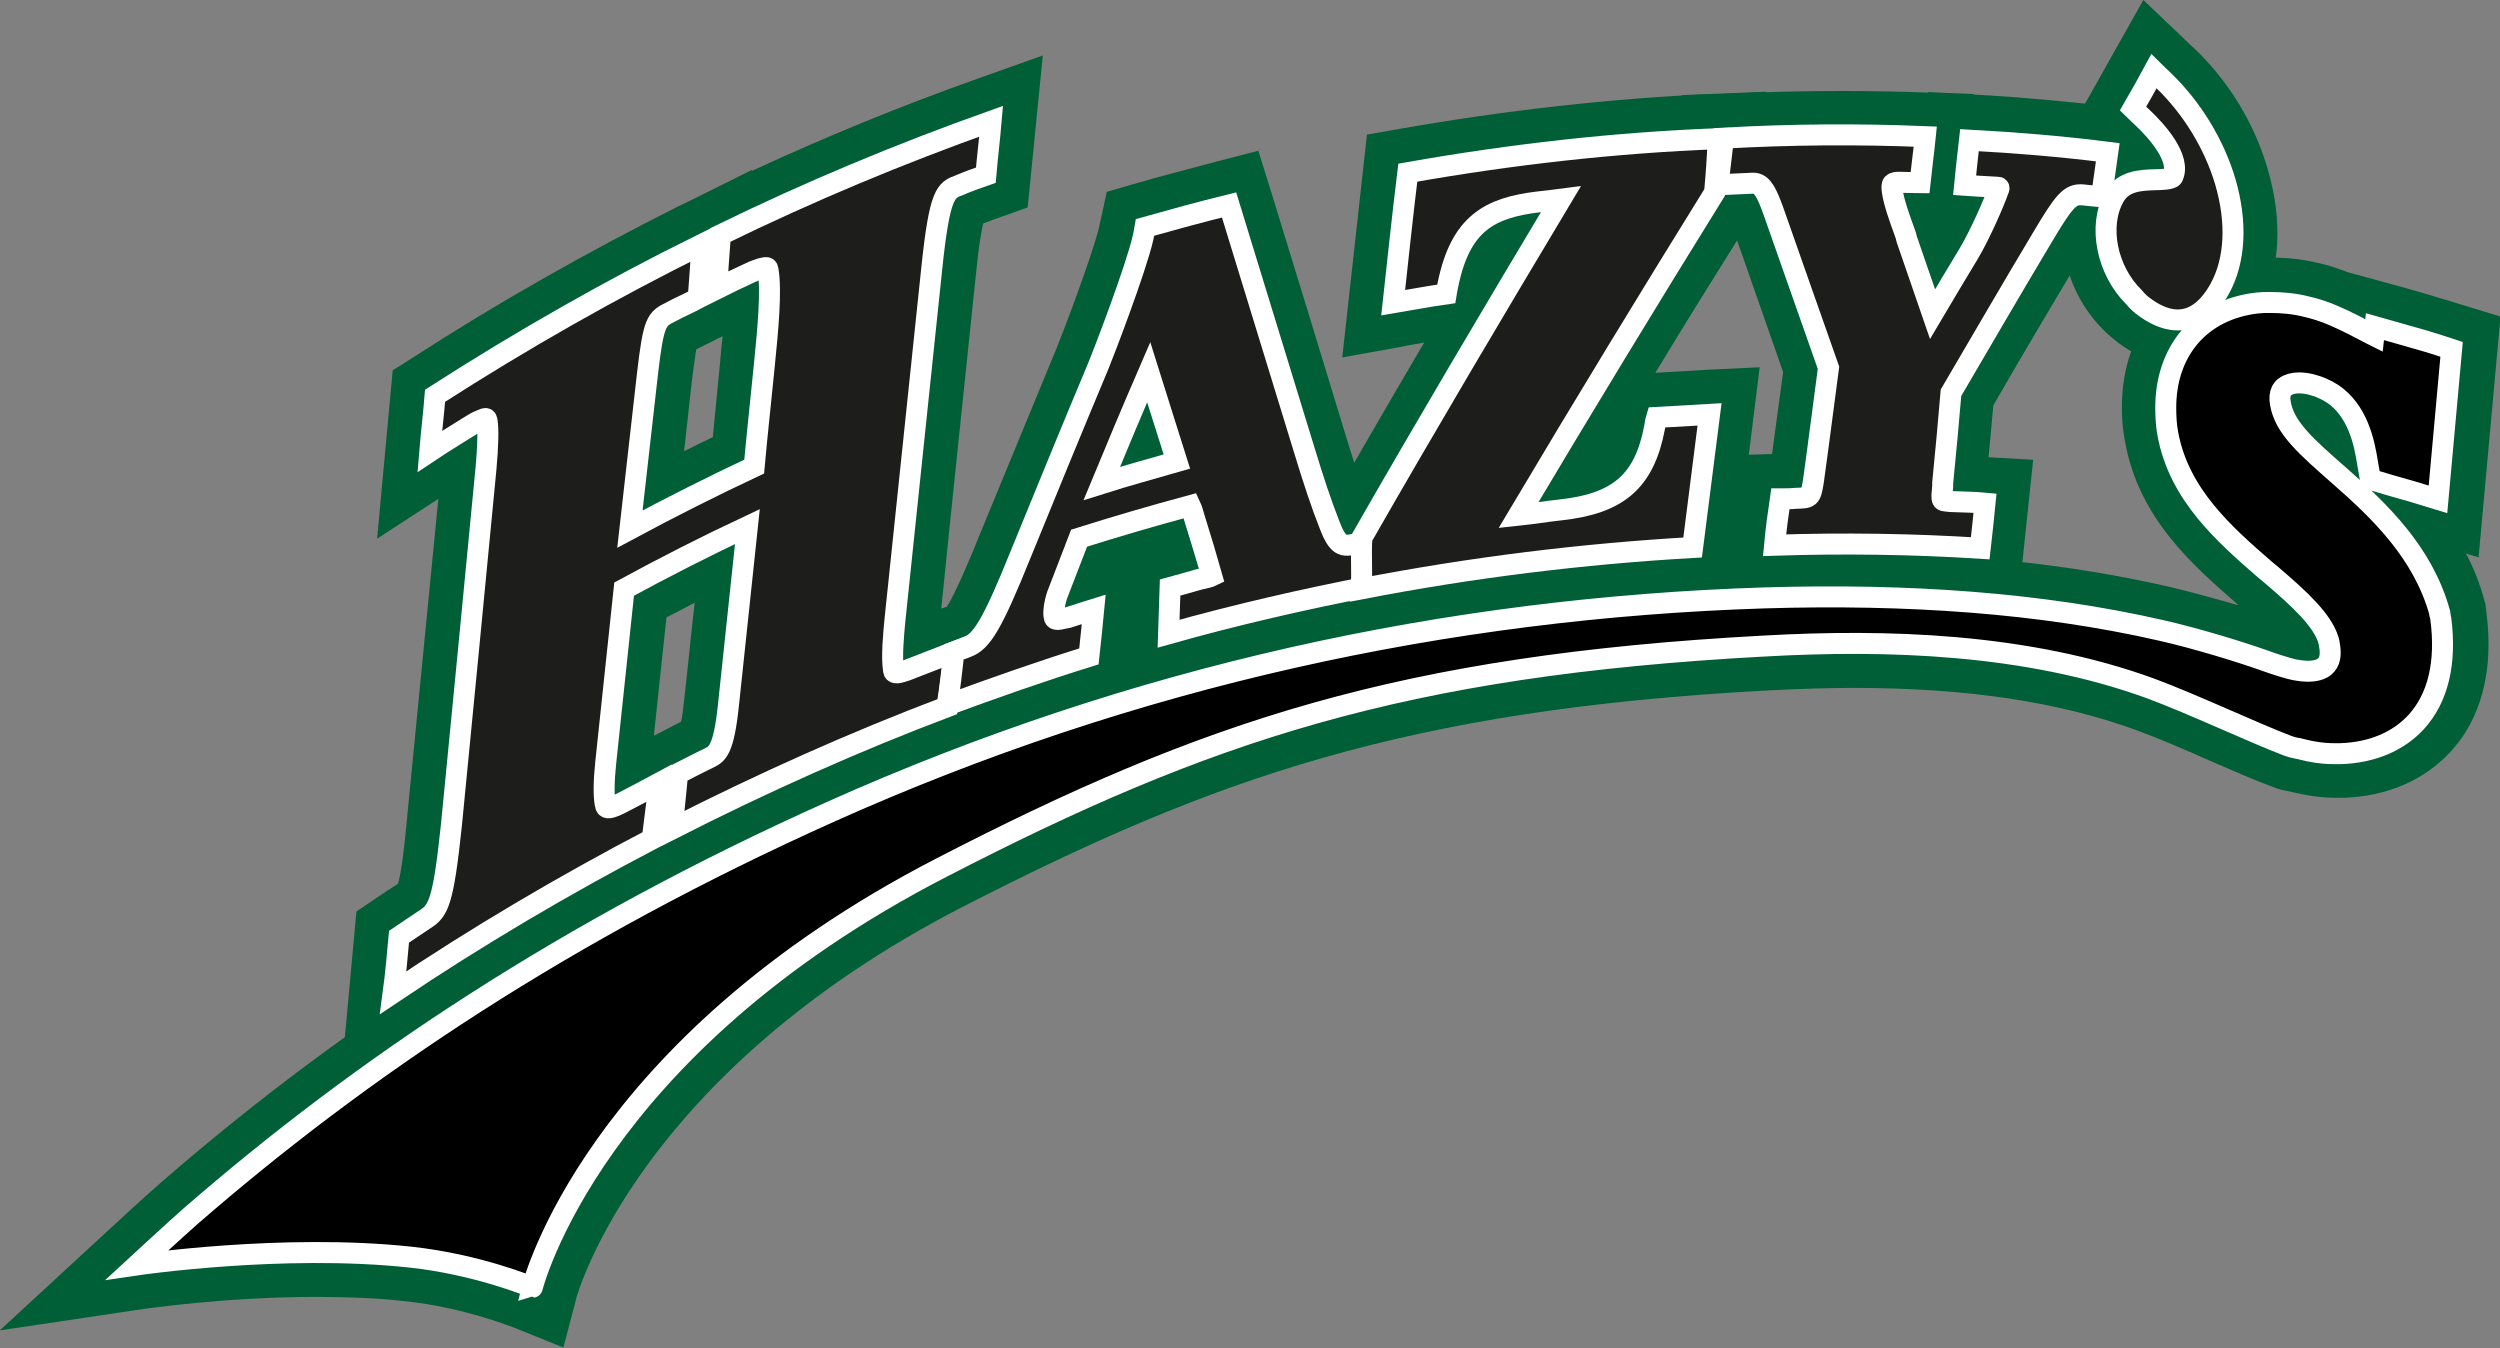 <?xml version="1.0" encoding="utf-8"?>
<!-- Generator: Adobe Illustrator 24.0.3, SVG Export Plug-In . SVG Version: 6.00 Build 0)  -->
<svg version="1.1" id="Hazys-Logo" xmlns="http://www.w3.org/2000/svg" xmlns:xlink="http://www.w3.org/1999/xlink" x="0px" y="0px"
	 width="991.8px" height="534.9px" viewBox="0 0 991.8 534.9" style="enable-background:new 0 0 991.8 534.9;" xml:space="preserve"
	>
<rect x="0" y="0" width="991.8" height="534.9" fill="#808080" stroke="none"/>
<style type="text/css">
	.st0{fill:#005F36;}
	.st1{fill:#1D1D1B;stroke:#FFFFFF;stroke-width:8.322;stroke-miterlimit:10;}
	.st2{stroke:#FFFFFF;stroke-width:8.322;stroke-miterlimit:10;}
</style>
<path class="st0" d="M204.7,527c-0.2,0-20-8.3-44.1-10.8c-10.6-1.2-22.3-1.7-35-1.7c-36.4,0-68.4,4.8-68.7,4.8l-57,8.5l42.4-39.1
	c0.6-0.6,15.8-14.6,21.6-19.6c75.9-66,160.4-119.4,258.2-163.3c118.8-53.3,245.7-82.4,377.2-86.3c9.2-0.2,18.3-0.4,27.3-0.4
	c50.8,0,94.9,4.6,134.8,13.9c8.1,1.9,17.7,4.6,26.6,7.1l-0.6-0.6C870,224.3,848.4,205.6,843,175c-0.8-4.2-1.2-8.3-1.2-12.7
	c-0.4-32.5,20.6-56.4,52.2-59.7c2.1-0.2,4.2-0.4,6.4-0.4h1c5.8,0,11.9,0.6,18.1,2.1c4,0.8,7.7,2.1,11.9,3.7l22.7,6.2
	c6,1.7,12.1,3.5,18.3,5.4l19.6,6l-8.7,95.5l-5-1.5c3.1,5.8,5.6,12.1,7.3,18.7l0.4,1.2l0.2,1.7c0,0.6,0.2,1,0.2,1.7
	c3.7,28.9-5.6,46.2-14.4,55.5c-10.4,11.2-25,17.5-42.2,18.1h-0.4c-0.6,0-1.2,0-2.1,0h-0.6c-5.6,0-11.4-0.8-18.3-2.5l-1-0.2
	c-1.2-0.2-3.3-0.6-5.4-1.5c-6.9-2.5-15.4-6.2-24.6-10.2c-10.4-4.6-21-9.2-29.5-12.3c-31-11.4-67.8-16.9-112.6-16.9
	c-10.8,0-21.8,0.4-33.9,1c-144,7.7-220.3,35-319.2,85.7c-129.2,66.4-153.3,154.4-153.5,155.2l-5.2,19.8L204.7,527z"/>
<g>
	<path class="st0" d="M141.4,361.6l7.1-4.8c3.1-2.1,6.2-4.2,9.4-6.2c0.8-2.7,2.1-9.6,3.5-25.2c4.2-42.4,8.3-85.1,12.5-127.5
		l-24.3,15.8l6.2-66.8l7.3-4.6c34.1-22.1,69.7-42.2,105.7-60.3l0,0l5.6-2.7l23.9-11.9v0.4c29.1-13.5,59.1-25.8,89-36.4l26.4-9.4
		l-6,60.3l-10.4,3.7c-2.5,0.8-4.8,1.7-7.3,2.7c-0.6,2.9-1.7,8.5-2.7,18.9c-4.6,44.5-9.4,89.3-13.9,134l27.3-10.2l-8.1,61.4l-10,3.7
		c-36.4,13.7-72.4,29.8-107.4,47.6l-3.7,1.9l-3.7,1.9c-34.5,17.9-68.4,38.3-101.1,60.1L135.2,429L141.4,361.6z M259.4,291.9
		l10.8-5.6c0.4-1.7,0.8-4.4,1.2-8.5c1.5-12.9,2.7-25.8,4.2-38.7c-3.7,1.9-7.5,4-11.2,5.8C262.7,260.5,261.1,276.1,259.4,291.9z
		 M276.2,138.6c-0.4,2.5-1,6.7-1.7,12.3l-3.1,28.1c3.7-1.9,7.5-3.7,11.4-5.6l2.9-30c0.2-3.1,0.6-6.7,1-10l-1.7,0.8
		C282.1,135.6,279.2,137.1,276.2,138.6z"/>
	<path class="st0" d="M358.8,273.8c0.6-5.4,1.5-12.1,1.9-16.9l1-11l10.4-4c1.2-0.4,2.3-0.8,3.1-1c0.2,0,0.4-0.2,0.4-0.2
		c3.3-4.8,10.4-21.8,12.7-27.7c10.2-24.8,20.6-49.9,30.8-74.7c2.5-6,14.4-37.4,16.9-48.1l3.1-14.1l10-2.9
		c11.2-3.3,22.7-6.2,33.9-9.2l16.2-4.2l5,16c10,32.5,20,65.1,30,98c2.5,8.3,5,15.8,7.5,22.9c0.4,0,25.2-4.8,25.2-4.8l-7.7,55.5
		l-12.5,2.3c-26.4,5-53.1,11.2-79.3,18.5l-19.6,5.4v0.2l-11,3.5c-18.3,5.8-37,12.1-55.3,19.1l-27.3,10.2L358.8,273.8z"/>
	<path class="st0" d="M524.2,206.2l2.1-3.5c12.7-22.3,25.6-44.5,38.7-66.8c-3.1,0.6-6,1-9.2,1.7l-23.3,4.2l9.8-88.4l13.1-2.3
		c41.6-7.3,83.8-12.1,125.2-13.9l19.8-0.8l-2.9,45.6l-2.3,3.7c-12.9,20.6-25.8,41.2-38.5,62.2c6.9-0.4,13.7-0.8,20.4-1.2l21-1
		l-11,88.4l-14.8,0.8c-42.9,2.3-86.3,7.9-129.2,16.2l-22.7,4.4L524.2,206.2z"/>
	<path class="st0" d="M784.3,234.9c-17.7-1-35.8-1.7-53.5-1.7c-8.7,0-17.7,0.2-26.4,0.4l-21,0.6l7.5-53.7l12.1-0.4l4.4-32.5
		c-6.7-19.1-13.3-38.1-20-57.2c-1.7,0-3.1,0.2-4.8,0.2l-20.8,1l5.6-53.9l15-0.4c16-0.8,32.2-1.2,48.3-1.2c11,0,22.3,0.2,33.3,0.6h1
		v-0.2l7.9,0.4l10,0.4v0.2c18.3,1,36.8,2.7,54.9,4.8l17.9,2.1l-7.3,52.8c0,0-18.1-2.1-18.7-2.1c-1.7,2.7-4,6.2-5,8.1
		c-11.4,19.1-22.9,38.5-33.9,57.6l-1.9,20.6l17.7,1l-5.6,53.1L784.3,234.9z"/>
	<path class="st0" d="M864,144.6c-7.9,0-16-2.9-23.5-8.5c-2.1-1.7-4.2-3.3-6.2-5.4c-16.4-16.4-21-42.7-10.8-61
		c3.3-6,7.9-9.8,12.5-12.1l-11.9-11L850.3,0l16.4,15.6c1.2,1.2,2.5,2.5,3.7,3.5C884,32,894.4,48.9,899.6,67c6.2,20.8,5,40.8-3.5,56
		C885.8,141.7,871.5,144.6,864,144.6L864,144.6z"/>
	<path class="st1" d="M158.3,371.6c3.3-2.3,6.7-4.4,10-6.7c5.6-3.5,7.5-6.4,10.8-37.7c4.6-47.2,9.2-94.2,13.7-141.3
		c0.8-8.7,1-16,0.4-19.1c-0.2-0.8-0.2-1.2-2.7,0c-1.7,0.6-3.5,1.9-5.2,2.9c-5,3.1-10,6.2-14.8,9.4c0.6-7.3,1.5-14.6,2.1-22.1
		c34.7-22.3,70.1-42.4,105.9-60.1c-0.4,7.1-1,14.4-1.5,21.4c-3.5,1.9-7.3,3.5-10.8,5.4c-5.8,2.9-6.9,3.5-9.4,25.2
		c-2.3,20.4-4.6,40.6-6.9,61c16.2-8.7,32.9-17.1,49.3-24.8c1.2-13.3,2.7-26.6,4-39.9c1.5-14.8,2.9-30,1.5-38.1
		c-0.2-1-0.2-1.2-2.7-0.6c-1.2,0.4-2.5,0.8-4.4,1.7c-4.6,2.1-8.9,4.2-13.3,6.4c0.4-7.1,1-14.1,1.5-21.4
		C321.2,75.9,357,61,393.2,48.1c-0.6,7.1-1.5,14.4-2.1,21.4c-3.5,1.2-7.1,2.5-10.6,4c-5.2,1.9-7.7,2.9-10.8,32.5
		c-4.8,46.4-9.8,92.8-14.6,139.4c-0.6,6.2-1.5,15.4-0.6,20.6c0,0.4,0.2,1.5,3.1,0.6c0.6-0.2,1.2-0.4,1.9-0.6
		c6.4-2.5,12.9-5,19.3-7.5c-1,7.3-1.9,14.6-2.9,21.8c-36.8,13.9-73.2,30.2-109.2,48.5c0.6-7.3,1.5-14.6,2.1-21.8
		c4.2-2.1,8.5-4.4,12.7-6.4c2.9-1.5,5.6-2.7,7.5-21c2.5-23.5,5-47.2,7.5-70.7c-16.4,7.7-32.7,16-48.9,24.8
		c-2.5,22.9-4.8,46-7.3,68.9c-0.8,7.5-0.8,13.3-0.2,16.4c0.2,1.2,0.4,2.1,3.3,1c0.8-0.2,1.7-0.8,2.7-1.2c5.2-2.7,10.4-5.4,15.4-8.1
		c-0.8,7.3-1.9,14.8-2.7,22.1c-35,18.3-69.3,38.5-102.8,61C157,386.4,157.6,379.1,158.3,371.6z"/>
	<path class="st1" d="M378.4,258.6c2.1-0.8,3.1-1,5.2-1.9c5.8-2.1,10-8.7,21.4-37c10.2-25,20.4-49.9,30.8-74.7
		c1.9-4.6,14.8-38.1,17.7-50.8c0.2-1.2,0.6-2.7,0.8-4c11-3.1,22.3-6.2,33.3-8.9c10,32.5,20,65.1,30,97.8c3.3,10.8,6.4,20.4,10,29.5
		c2.9,7.7,5.2,7.7,6.9,7.7c0.4,0,1,0,1.7-0.2c3.5-0.6,6.9-1.5,10.4-2.1c-0.8,6.2-1.7,12.3-2.5,18.5c-26.8,5.2-53.9,11.4-80.5,18.9
		c0.2-6,0.4-12.1,0.6-18.3c3.7-1,7.5-2.1,11-3.1c3.5-0.8,5-1.2,5.6-1.5c-0.6-2.3-5.6-18.7-7.1-23.5c-0.4-1.5-0.8-2.9-1.5-4.4
		c-14.8,4-29.5,8.3-44.1,12.9c-2.7,7.1-5.4,13.9-8.1,21c-1.5,3.5-2.1,7.7-1.9,9.6c0.2,1.5,0.4,1.9,2.7,1.5c0.8-0.2,1.7-0.4,2.9-0.6
		c3.3-1,6.9-2.3,10.2-3.3c-0.6,6.2-1.2,12.5-1.9,18.7c-18.7,5.8-37.7,12.5-56.2,19.3C376.7,274,377.8,264.8,378.4,258.6z
		 M437.1,191.8c9.8-3.1,19.8-5.8,29.8-8.7c-3.7-11.9-7.5-23.5-11.2-35.4C449.3,162.5,443.1,177.3,437.1,191.8z"/>
	<path class="st1" d="M540.3,213.3c25.8-45.1,53.1-91.1,78.9-134.2c-2.9,0.4-6,0.6-8.9,1c-19.3,2.3-30.8,8.5-35.8,32.5
		c-0.2,1.2-0.6,2.7-0.8,4c-7.1,1-13.9,2.3-21,3.5c1.9-17.3,3.7-34.5,5.8-51.6c41.2-7.3,82.2-11.9,123.2-13.5
		c-0.4,7.1-0.8,14.1-1.5,21.4c-25.8,41.6-51.8,84.3-77.8,128c5.6-0.6,11-1.5,16.6-2.1c22.9-2.5,33.3-11.2,37.4-32.7
		c0.2-1.2,0.4-2.7,0.8-4c7.1-0.4,14.1-0.8,21-1.2c-2.3,17.7-4.4,35.2-6.7,52.8c-43.7,2.5-87.6,7.9-131.5,16.4
		C540.5,226.2,539.8,220.5,540.3,213.3z"/>
	<path class="st1" d="M706.3,197.9c2.1,0,4,0,6-0.2c5.8-0.2,6,0,7.1-6.7c2.1-15,4-30.2,6-45.1c-7.3-20.8-14.6-41.4-21.8-62
		c-2.7-7.5-4.4-10.8-7.5-11.2c-0.4,0-0.8,0-1.2,0c-4.4,0.2-8.7,0.4-13.3,0.6c0.6-6,1.5-12.5,2.1-18.5c26.8-1.5,53.5-1.7,80.1-0.6
		c-0.6,6-1.5,12.5-2.1,18.3c-2.9,0-5.8-0.2-8.5-0.2c-1,0-1.9,0.2-2.3,0.6c-0.4,0.4-0.4,1.5-0.2,2.9c0.6,4.4,2.9,10.8,4.8,16
		c0.4,1,0.8,2.3,1,3.3c3.3,9.8,6.9,19.8,10.2,29.5c4.8-8.1,9.6-16.2,14.4-24.1c4.6-7.7,10.2-20.8,11.4-24.3c0.2-0.6,1-1.9,0.2-1.9
		c-4.8-0.2-13.3-0.8-13.3-0.8s1.2-12.1,1.9-17.9c18.5,1,36.8,2.5,54.9,4.8c-0.8,5.8-1.7,11.9-2.5,17.7c-2.5-0.2-5-0.6-7.5-0.8
		c-5-0.4-7.3,2.3-16.2,17.3c-12.1,20.2-23.9,40.6-36,61.2c-1,11.9-2.1,23.7-3.3,35.8c0,0.4,0,0.8,0,1.2c-0.2,3.3-0.6,4.8,0,5.6
		c0.2,0.2,0.8,0.4,1.2,0.4c0.8,0,1.5,0.2,2.7,0.2c4.4,0.2,8.7,0.2,12.9,0.6c-0.6,6-1.2,11.9-1.9,17.9c-27-1.7-54.1-2.1-81.6-1.2
		C704.6,209.9,705.4,203.9,706.3,197.9z"/>
	<path class="st1" d="M850.9,121.9c5.4,4,19.1,11.9,29.8-7.5c6-11,6.9-26,2.1-42.4c-4.4-14.8-13.1-29.1-24.6-40.2
		c-1.2-1.2-2.5-2.3-3.7-3.5c-2.7,5-5.4,9.8-8.3,14.8c1.2,1.2,2.5,2.3,3.7,3.5c6,5.6,15.4,16.4,12.1,23.5c-0.4,1-4.6,1.2-7.1,1.2
		c-5.6,0.2-12.7,0.4-16.2,6.9c-6.4,11.4-2.9,29.1,7.9,39.7C848,119.6,849.4,120.9,850.9,121.9z"/>
</g>
<path class="st2" d="M162.6,498.7c-50.6-5.4-108.2,3.1-108.2,3.1s15.6-14.4,21.2-19.3c68-59.1,149-113.4,253.8-160.4
	c120.3-53.9,244.9-80.9,370.5-84.9c56.6-1.7,109.4,1.9,157.5,12.9c13.7,3.1,31.4,8.5,42,12.3c2.7,1,8.7,2.9,10.8,3.3s4,0.6,5.6,0.6
	c1.9,0,5.4-0.4,7.1-2.5c1.9-2.1,1.7-5.6,1.2-8.1c0-0.6-0.2-1-0.4-1.9c-2.5-7.9-11.2-16-22.7-25.8l-2.3-1.9
	c-16-13.9-34.3-29.8-38.7-54.1c-0.6-3.3-0.8-6.7-0.8-9.8c-0.2-23.1,13.9-39.5,36.4-42c1.7-0.2,3.1-0.2,4.8-0.2
	c4.8,0,9.8,0.4,14.8,1.7c3.5,0.8,6.9,1.9,10.6,3.5c5.4,2.3,10.4,5,14.8,7.3l1.2,0.6l0.4-3.5l6.7,1.9c5.8,1.7,11.9,3.3,17.9,5.2
	l5.8,1.9l-5.4,59.5l-6.9-2.1c-5.4-1.7-11-3.1-16.4-4.8l-3.5-1l-1.7-9.8c-1.7-9.4-5.8-21.6-17.5-26.4c-1.2-0.6-2.7-1-4.4-1.5
	c-1.7-0.4-3.3-0.6-4.8-0.6c-2.3,0-4.2,0.6-5.4,1.5c-0.4,0.2-1,0.8-1.5,1.7c-0.6,1.2-0.8,2.9-0.4,5c1.7,9.6,10,16.9,23.7,28.9
	c15.6,13.7,32.9,30.2,39.5,54.1v0.4l0.2,0.8c0,0.4,0.2,0.8,0.2,1c2.3,17.5-1,31.6-9.8,41.2c-7.1,7.7-17.5,12.1-30,12.5h-0.6
	c-0.4,0-0.8,0-1.5,0h-0.4c-4.2,0-8.7-0.6-14.4-2.1h-0.2c-1.2-0.2-2.5-0.6-3.7-1c-13.7-5.2-37.4-16.4-54.3-22.7
	c-49.5-18.1-105.7-19.6-153.5-16.9c-144,7.7-221.8,33.9-326.2,87.8c-139,71.6-162.5,166.6-162.5,166.6S189.7,501.6,162.6,498.7z"/>
</svg>
